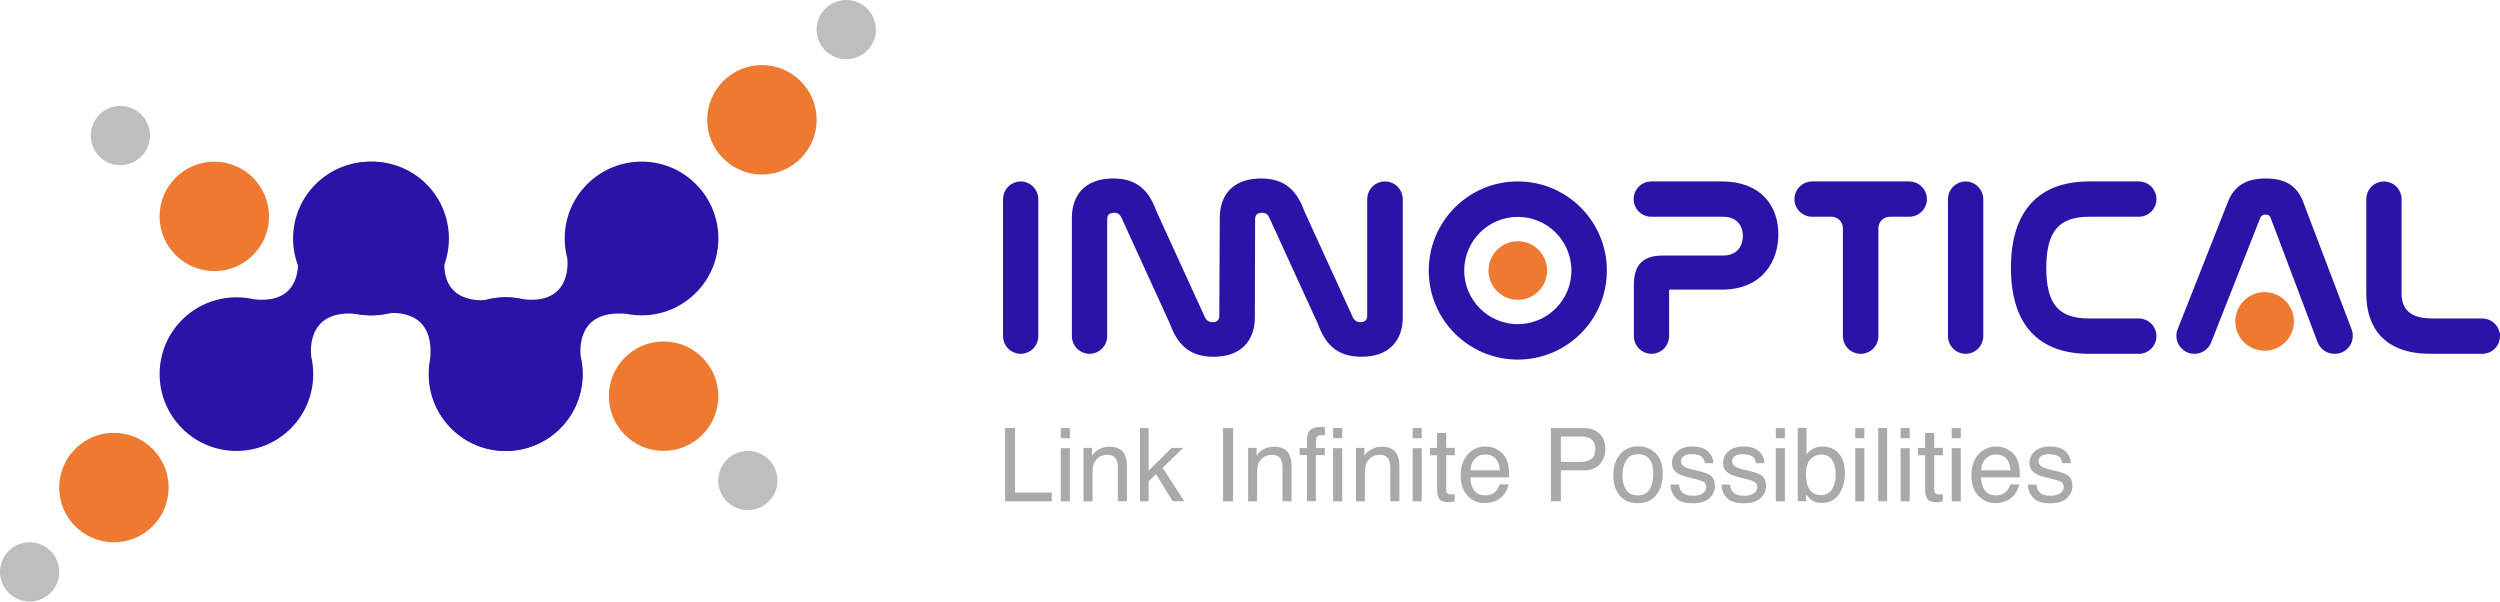 <svg xmlns="http://www.w3.org/2000/svg" id="_&#x56FE;&#x5C42;_1" data-name="&#x56FE;&#x5C42; 1" viewBox="0 0 398.37 95.85"><defs><style>      .cls-1 {        fill: #aaa9a9;      }      .cls-2 {        stroke: #2a14a8;        stroke-miterlimit: 10;      }      .cls-2, .cls-3 {        fill: #2a14a8;      }      .cls-4 {        fill: #ee7a31;      }      .cls-5 {        fill: #bfbebe;      }    </style></defs><path class="cls-3" d="m50.62,29.35c-3.21,3.21-4.26,7.77-3.15,11.86h-.01s.97,7.36-6.95,6.48l.02.02c-4-.95-8.38.12-11.51,3.24-4.78,4.78-4.78,12.53,0,17.32s12.53,4.78,17.32,0c3.12-3.12,4.19-7.51,3.24-11.51l.02.02s-1.18-7.61,7.33-6.76c3.87.76,8.03-.36,11.02-3.36,4.78-4.78,4.78-12.53,0-17.32-4.78-4.78-12.53-4.78-17.32,0Z"></path><path class="cls-3" d="m89.22,50.95c-3.21-3.21-7.77-4.26-11.86-3.15h.01s-7.37.96-6.5-6.96l-.02.02c.95-4-.12-8.38-3.24-11.51-4.78-4.78-12.53-4.78-17.32,0s-4.78,12.53,0,17.32c3.12,3.12,7.51,4.19,11.51,3.24l-.02.02s7.61-1.18,6.76,7.33c-.76,3.87.36,8.03,3.36,11.02,4.78,4.78,12.53,4.78,17.32,0s4.78-12.53,0-17.32Z"></path><path class="cls-3" d="m93.56,29.35c-3.21,3.21-4.26,7.77-3.15,11.86h-.01s.97,7.36-6.95,6.48l.02.02c-4-.95-8.38.12-11.51,3.24-4.78,4.78-4.78,12.53,0,17.32s12.53,4.78,17.32,0c3.12-3.12,4.19-7.51,3.24-11.51l.02.02s-1.18-7.61,7.33-6.76c3.87.76,8.03-.36,11.02-3.36,4.78-4.78,4.78-12.53,0-17.32s-12.53-4.78-17.32,0Z"></path><circle class="cls-4" cx="121.41" cy="19.09" r="8.72"></circle><circle class="cls-5" cx="134.85" cy="4.72" r="4.72"></circle><circle class="cls-5" cx="119.17" cy="76.57" r="4.72"></circle><circle class="cls-5" cx="19.18" cy="21.6" r="4.72"></circle><circle class="cls-5" cx="4.72" cy="91.13" r="4.72"></circle><circle class="cls-4" cx="18.15" cy="77.69" r="8.72"></circle><circle class="cls-4" cx="34.15" cy="34.48" r="8.72"></circle><circle class="cls-4" cx="105.74" cy="63.13" r="8.72"></circle><circle class="cls-4" cx="241.86" cy="43.11" r="4.67"></circle><circle class="cls-4" cx="360.86" cy="51.22" r="4.67"></circle><g><path class="cls-1" d="m160.17,68.21h1.58v10.28h5.85v1.39h-7.44v-11.67Z"></path><path class="cls-1" d="m169.03,68.21h1.45v1.62h-1.45v-1.62Zm0,3.2h1.45v8.47h-1.45v-8.47Z"></path><path class="cls-1" d="m172.64,71.37h1.36v1.21c.4-.5.83-.86,1.28-1.07.45-.22.95-.33,1.5-.33,1.21,0,2.02.42,2.45,1.26.23.46.35,1.12.35,1.98v5.46h-1.45v-5.36c0-.52-.08-.94-.23-1.25-.25-.53-.71-.79-1.38-.79-.34,0-.62.03-.83.1-.39.12-.74.35-1.03.7-.24.28-.39.57-.46.87-.07.3-.11.73-.11,1.28v4.46h-1.43v-8.51Z"></path><path class="cls-1" d="m181.66,68.21h1.37v6.78l3.67-3.61h1.83l-3.27,3.16,3.45,5.34h-1.83l-2.68-4.33-1.17,1.14v3.19h-1.37v-11.67Z"></path><path class="cls-1" d="m194.89,68.21h1.6v11.67h-1.6v-11.67Z"></path><path class="cls-1" d="m198.87,71.37h1.36v1.21c.4-.5.83-.86,1.28-1.07.45-.22.95-.33,1.5-.33,1.21,0,2.02.42,2.45,1.26.23.46.35,1.12.35,1.98v5.46h-1.45v-5.36c0-.52-.08-.94-.23-1.25-.25-.53-.71-.79-1.38-.79-.34,0-.62.03-.83.1-.39.12-.74.35-1.03.7-.24.28-.39.57-.46.87-.07.3-.11.73-.11,1.28v4.46h-1.43v-8.51Z"></path><path class="cls-1" d="m208.58,68.77c.33-.49.98-.73,1.93-.73.09,0,.18,0,.28,0s.2.01.33.02v1.3c-.15-.01-.26-.02-.33-.02-.07,0-.13,0-.19,0-.44,0-.7.11-.79.34-.09.22-.13.8-.13,1.72h1.43v1.13h-1.43v7.34h-1.41v-7.34h-1.18v-1.13h1.18v-1.33c.02-.59.12-1.03.31-1.3Z"></path><path class="cls-1" d="m212.43,68.21h1.45v1.62h-1.45v-1.62Zm0,3.2h1.45v8.47h-1.45v-8.47Z"></path><path class="cls-1" d="m216.05,71.37h1.36v1.21c.4-.5.83-.86,1.28-1.07.45-.22.95-.33,1.5-.33,1.21,0,2.02.42,2.45,1.26.23.46.35,1.12.35,1.98v5.46h-1.45v-5.36c0-.52-.08-.94-.23-1.25-.25-.53-.71-.79-1.38-.79-.34,0-.62.03-.83.1-.39.12-.74.35-1.03.7-.24.28-.39.57-.46.87-.07.3-.11.73-.11,1.28v4.46h-1.43v-8.51Z"></path><path class="cls-1" d="m225.1,68.21h1.45v1.62h-1.45v-1.62Zm0,3.2h1.45v8.47h-1.45v-8.47Z"></path><path class="cls-1" d="m229,68.99h1.45v2.38h1.36v1.17h-1.36v5.55c0,.3.1.5.3.6.11.06.3.09.56.09.07,0,.14,0,.22,0,.08,0,.17-.01.28-.03v1.14c-.16.05-.33.08-.51.1-.18.02-.37.03-.58.03-.67,0-1.12-.17-1.36-.51-.24-.34-.36-.79-.36-1.33v-5.63h-1.15v-1.17h1.15v-2.38Z"></path><path class="cls-1" d="m238.49,71.6c.56.28.99.65,1.29,1.1.28.43.47.93.57,1.5.08.39.13,1.02.13,1.87h-6.19c.03.87.23,1.56.61,2.08.38.52.96.78,1.76.78.74,0,1.33-.25,1.77-.74.25-.29.42-.62.53-1h1.41c-.04.31-.16.66-.37,1.04-.21.38-.44.7-.7.94-.43.42-.96.71-1.6.86-.34.08-.73.13-1.16.13-1.05,0-1.95-.38-2.68-1.16-.73-.77-1.1-1.85-1.1-3.24s.37-2.48,1.1-3.33c.74-.85,1.7-1.28,2.89-1.28.6,0,1.18.14,1.74.42Zm.51,3.34c-.06-.62-.19-1.11-.4-1.49-.39-.69-1.04-1.03-1.95-1.03-.65,0-1.2.24-1.64.71-.44.47-.67,1.08-.7,1.81h4.69Z"></path><path class="cls-1" d="m247.14,68.21h5.22c1.03,0,1.87.29,2.5.88.63.58.95,1.41.95,2.47,0,.91-.28,1.7-.85,2.38-.57.67-1.43,1.01-2.6,1.01h-3.64v4.93h-1.58v-11.67Zm6.13,1.6c-.35-.16-.82-.25-1.43-.25h-3.12v4.04h3.12c.7,0,1.28-.15,1.71-.45.44-.3.66-.83.66-1.6,0-.86-.32-1.44-.95-1.75Z"></path><path class="cls-1" d="m263.82,72.22c.75.73,1.13,1.8,1.13,3.22s-.33,2.5-.99,3.4c-.66.89-1.69,1.34-3.08,1.34-1.16,0-2.08-.4-2.77-1.19s-1.03-1.85-1.03-3.19c0-1.43.36-2.57,1.08-3.41.72-.85,1.69-1.27,2.9-1.27,1.09,0,2.01.37,2.76,1.1Zm-.89,5.65c.35-.72.52-1.51.52-2.39,0-.79-.12-1.44-.38-1.94-.4-.78-1.08-1.17-2.06-1.17-.86,0-1.49.33-1.89,1-.39.67-.59,1.47-.59,2.41s.2,1.66.59,2.26c.39.6,1.02.9,1.87.9.94,0,1.58-.36,1.93-1.08Z"></path><path class="cls-1" d="m267.55,77.21c.04.48.17.84.37,1.1.37.46,1,.69,1.91.69.54,0,1.02-.12,1.43-.35.41-.23.62-.59.62-1.07,0-.37-.16-.64-.49-.83-.21-.12-.62-.25-1.24-.41l-1.15-.29c-.74-.18-1.28-.38-1.63-.6-.62-.39-.94-.92-.94-1.6,0-.81.29-1.46.88-1.96.59-.5,1.38-.75,2.37-.75,1.3,0,2.24.38,2.81,1.13.36.48.53.99.52,1.54h-1.35c-.03-.32-.14-.61-.35-.88-.34-.37-.92-.56-1.75-.56-.55,0-.97.1-1.26.31-.29.21-.43.48-.43.82,0,.37.19.66.56.89.22.13.53.25.96.35l.96.23c1.05.25,1.75.49,2.1.72.56.37.83.94.83,1.72s-.29,1.41-.87,1.96c-.58.55-1.47.83-2.66.83-1.28,0-2.19-.29-2.72-.86-.53-.58-.82-1.29-.86-2.13h1.37Z"></path><path class="cls-1" d="m275.69,77.21c.04.48.17.84.37,1.1.37.46,1,.69,1.91.69.54,0,1.02-.12,1.43-.35.41-.23.62-.59.62-1.07,0-.37-.16-.64-.49-.83-.21-.12-.62-.25-1.24-.41l-1.15-.29c-.74-.18-1.28-.38-1.63-.6-.62-.39-.94-.92-.94-1.6,0-.81.29-1.46.88-1.96.59-.5,1.38-.75,2.37-.75,1.3,0,2.24.38,2.81,1.13.36.48.53.99.52,1.54h-1.35c-.03-.32-.14-.61-.35-.88-.34-.37-.92-.56-1.75-.56-.55,0-.97.1-1.26.31-.29.21-.43.48-.43.82,0,.37.19.66.56.89.22.13.53.25.96.35l.96.23c1.05.25,1.75.49,2.1.72.56.37.83.94.83,1.72s-.29,1.41-.87,1.96c-.58.55-1.47.83-2.66.83-1.28,0-2.19-.29-2.72-.86-.53-.58-.82-1.29-.86-2.13h1.37Z"></path><path class="cls-1" d="m282.97,68.21h1.45v1.62h-1.45v-1.62Zm0,3.2h1.45v8.47h-1.45v-8.47Z"></path><path class="cls-1" d="m286.47,68.17h1.39v4.23c.31-.41.69-.72,1.12-.93s.91-.32,1.42-.32c1.06,0,1.93.36,2.59,1.09.66.73.99,1.8.99,3.22,0,1.35-.33,2.46-.98,3.35s-1.56,1.33-2.72,1.33c-.65,0-1.2-.16-1.64-.47-.27-.19-.55-.48-.85-.89v1.09h-1.32v-11.71Zm5.47,9.79c.38-.61.58-1.42.58-2.43,0-.89-.19-1.64-.58-2.22-.39-.59-.95-.88-1.7-.88-.65,0-1.23.24-1.72.72-.49.48-.74,1.28-.74,2.38,0,.8.1,1.45.3,1.95.38.94,1.08,1.41,2.11,1.41.78,0,1.36-.31,1.74-.92Z"></path><path class="cls-1" d="m295.63,68.21h1.45v1.62h-1.45v-1.62Zm0,3.2h1.45v8.47h-1.45v-8.47Z"></path><path class="cls-1" d="m299.29,68.21h1.43v11.67h-1.43v-11.67Z"></path><path class="cls-1" d="m302.86,68.21h1.45v1.62h-1.45v-1.62Zm0,3.2h1.45v8.47h-1.45v-8.47Z"></path><path class="cls-1" d="m306.77,68.99h1.45v2.38h1.36v1.17h-1.36v5.55c0,.3.1.5.3.6.11.06.3.09.56.09.07,0,.14,0,.22,0,.08,0,.17-.01.28-.03v1.14c-.16.05-.33.08-.51.1-.18.02-.37.03-.58.03-.67,0-1.12-.17-1.36-.51-.24-.34-.36-.79-.36-1.33v-5.63h-1.15v-1.17h1.15v-2.38Z"></path><path class="cls-1" d="m311,68.21h1.45v1.62h-1.45v-1.62Zm0,3.2h1.45v8.47h-1.45v-8.47Z"></path><path class="cls-1" d="m319.87,71.6c.56.28.99.65,1.29,1.1.28.43.47.93.57,1.5.08.39.13,1.02.13,1.87h-6.19c.03.87.23,1.56.61,2.08.38.52.96.78,1.76.78.74,0,1.33-.25,1.77-.74.25-.29.42-.62.53-1h1.41c-.04.31-.16.66-.37,1.04-.21.38-.44.7-.7.94-.43.42-.96.71-1.6.86-.34.08-.73.13-1.16.13-1.05,0-1.95-.38-2.68-1.16-.73-.77-1.1-1.85-1.1-3.24s.37-2.48,1.1-3.33c.74-.85,1.7-1.28,2.89-1.28.6,0,1.18.14,1.74.42Zm.51,3.34c-.06-.62-.19-1.11-.4-1.49-.39-.69-1.04-1.03-1.95-1.03-.65,0-1.2.24-1.64.71-.44.47-.67,1.08-.7,1.81h4.69Z"></path><path class="cls-1" d="m324.51,77.21c.04.48.17.84.37,1.1.37.46,1,.69,1.91.69.54,0,1.02-.12,1.43-.35.41-.23.62-.59.62-1.07,0-.37-.16-.64-.49-.83-.21-.12-.62-.25-1.24-.41l-1.15-.29c-.74-.18-1.28-.38-1.63-.6-.62-.39-.94-.92-.94-1.6,0-.81.29-1.46.88-1.96.59-.5,1.38-.75,2.37-.75,1.3,0,2.24.38,2.81,1.13.36.48.53.99.52,1.54h-1.35c-.03-.32-.14-.61-.35-.88-.34-.37-.92-.56-1.75-.56-.55,0-.97.1-1.26.31-.29.21-.43.48-.43.82,0,.37.19.66.56.89.22.13.53.25.96.35l.96.23c1.05.25,1.75.49,2.1.72.56.37.83.94.83,1.72s-.29,1.41-.87,1.96c-.58.55-1.47.83-2.66.83-1.28,0-2.19-.29-2.72-.86-.53-.58-.82-1.29-.86-2.13h1.37Z"></path></g><g><path class="cls-2" d="m164.95,31.73v21.84c0,1.28-1.03,2.31-2.31,2.31s-2.31-1.03-2.31-2.31v-21.84c0-1.28,1.03-2.32,2.31-2.32s2.31,1.04,2.31,2.32Z"></path><path class="cls-2" d="m199.46,50.55c0,3.49-2,5.8-6.08,5.8-3.68,0-5.37-1.88-6.47-4.9l-7.72-16.9c-.36-.78-.83-1.14-1.65-1.14-1.06,0-1.61.59-1.61,1.53v18.63c0,1.28-1.03,2.31-2.31,2.31s-2.32-1.03-2.32-2.31v-18.86c0-3.45,1.97-5.77,6.08-5.77,3.69,0,5.34,1.88,6.43,4.9l7.73,16.91c.31.62.82,1.09,1.69,1.09.98,0,1.56-.59,1.56-1.49l.08-15.64c0-3.45,1.96-5.77,6.08-5.77,3.68,0,5.33,1.88,6.43,4.9l7.73,16.91c.31.62.82,1.09,1.68,1.09.98,0,1.57-.59,1.57-1.49v-18.62c0-1.28,1.04-2.32,2.31-2.32h.04c1.28,0,2.32,1.04,2.32,2.32v18.82c0,3.49-2,5.8-6.08,5.8-3.69,0-5.37-1.88-6.47-4.9l-7.73-16.9c-.35-.78-.82-1.14-1.64-1.14-1.06,0-1.61.59-1.61,1.53l-.04,15.61Z"></path><path class="cls-2" d="m282.88,37.33c0,4-2.31,8.32-8.5,8.32h-8.24c-.43,0-.67.19-.67.66v7.26c0,1.28-1.03,2.31-2.31,2.31s-2.31-1.03-2.31-2.31v-8.16c0-2.98,1.25-4.19,4.15-4.19h9.53c2.63,0,3.69-1.81,3.69-3.65s-1.14-3.53-3.65-3.53h-11.45c-1.28,0-2.31-1.04-2.31-2.31s1.03-2.32,2.31-2.32h11.26c5.96,0,8.5,3.69,8.5,7.92Z"></path><path class="cls-2" d="m306.55,31.73c0,1.27-1.04,2.31-2.31,2.31h-3.1c-1.28,0-2.32,1.04-2.32,2.31v17.22c0,1.28-1.03,2.31-2.31,2.31h-.04c-1.28,0-2.31-1.03-2.31-2.31v-17.22c0-1.27-1.04-2.31-2.32-2.31h-3.09c-1.28,0-2.32-1.04-2.32-2.31s1.04-2.32,2.32-2.32h15.49c1.27,0,2.31,1.04,2.31,2.32Z"></path><path class="cls-2" d="m315.53,31.73v21.84c0,.64-.26,1.22-.68,1.64-.42.41-1,.67-1.64.67-1.27,0-2.31-1.03-2.31-2.31v-21.84c0-1.28,1.04-2.32,2.31-2.32s2.32,1.04,2.32,2.32Z"></path><path class="cls-2" d="m343.13,53.57c0,1.28-1.03,2.31-2.31,2.31h-7.92c-7.73,0-11.96-4.35-11.96-13.21s4.27-13.26,11.96-13.26h7.92c1.28,0,2.31,1.04,2.31,2.32s-1.03,2.31-2.31,2.31h-7.92c-5.1,0-7.33,2.55-7.33,8.63s2.19,8.58,7.33,8.58h7.92c1.28,0,2.31,1.04,2.31,2.32Z"></path><path class="cls-2" d="m372.05,55.88h-.07c-.98,0-1.87-.61-2.21-1.53l-7.46-19.76c-.24-.63-.67-.9-1.3-.9s-1.06.27-1.33.9l-7.8,19.79c-.36.91-1.23,1.5-2.21,1.5-1.67,0-2.81-1.68-2.2-3.24l8.01-20.29c.98-2.47,2.79-3.41,5.57-3.41s4.55.94,5.49,3.41l7.72,20.32c.59,1.55-.55,3.21-2.21,3.21Z"></path><path class="cls-2" d="m397.87,53.57c0,1.28-1.03,2.31-2.31,2.31h-8.24c-7.02,0-9.76-3.84-9.76-9.13v-15.02c0-1.28,1.03-2.32,2.31-2.32s2.32,1.04,2.32,2.32v14.98c0,2.55,1.25,4.54,5.41,4.54h7.96c.64,0,1.22.26,1.63.68.42.42.68,1,.68,1.64Z"></path><path class="cls-2" d="m241.86,29.41c-7.56,0-13.69,6.13-13.69,13.7s6.13,13.69,13.69,13.69,13.69-6.13,13.69-13.69-6.13-13.7-13.69-13.7Zm0,22.74c-4.99,0-9.04-4.05-9.04-9.04s4.05-9.05,9.04-9.05,9.04,4.05,9.04,9.05-4.05,9.04-9.04,9.04Z"></path></g></svg>